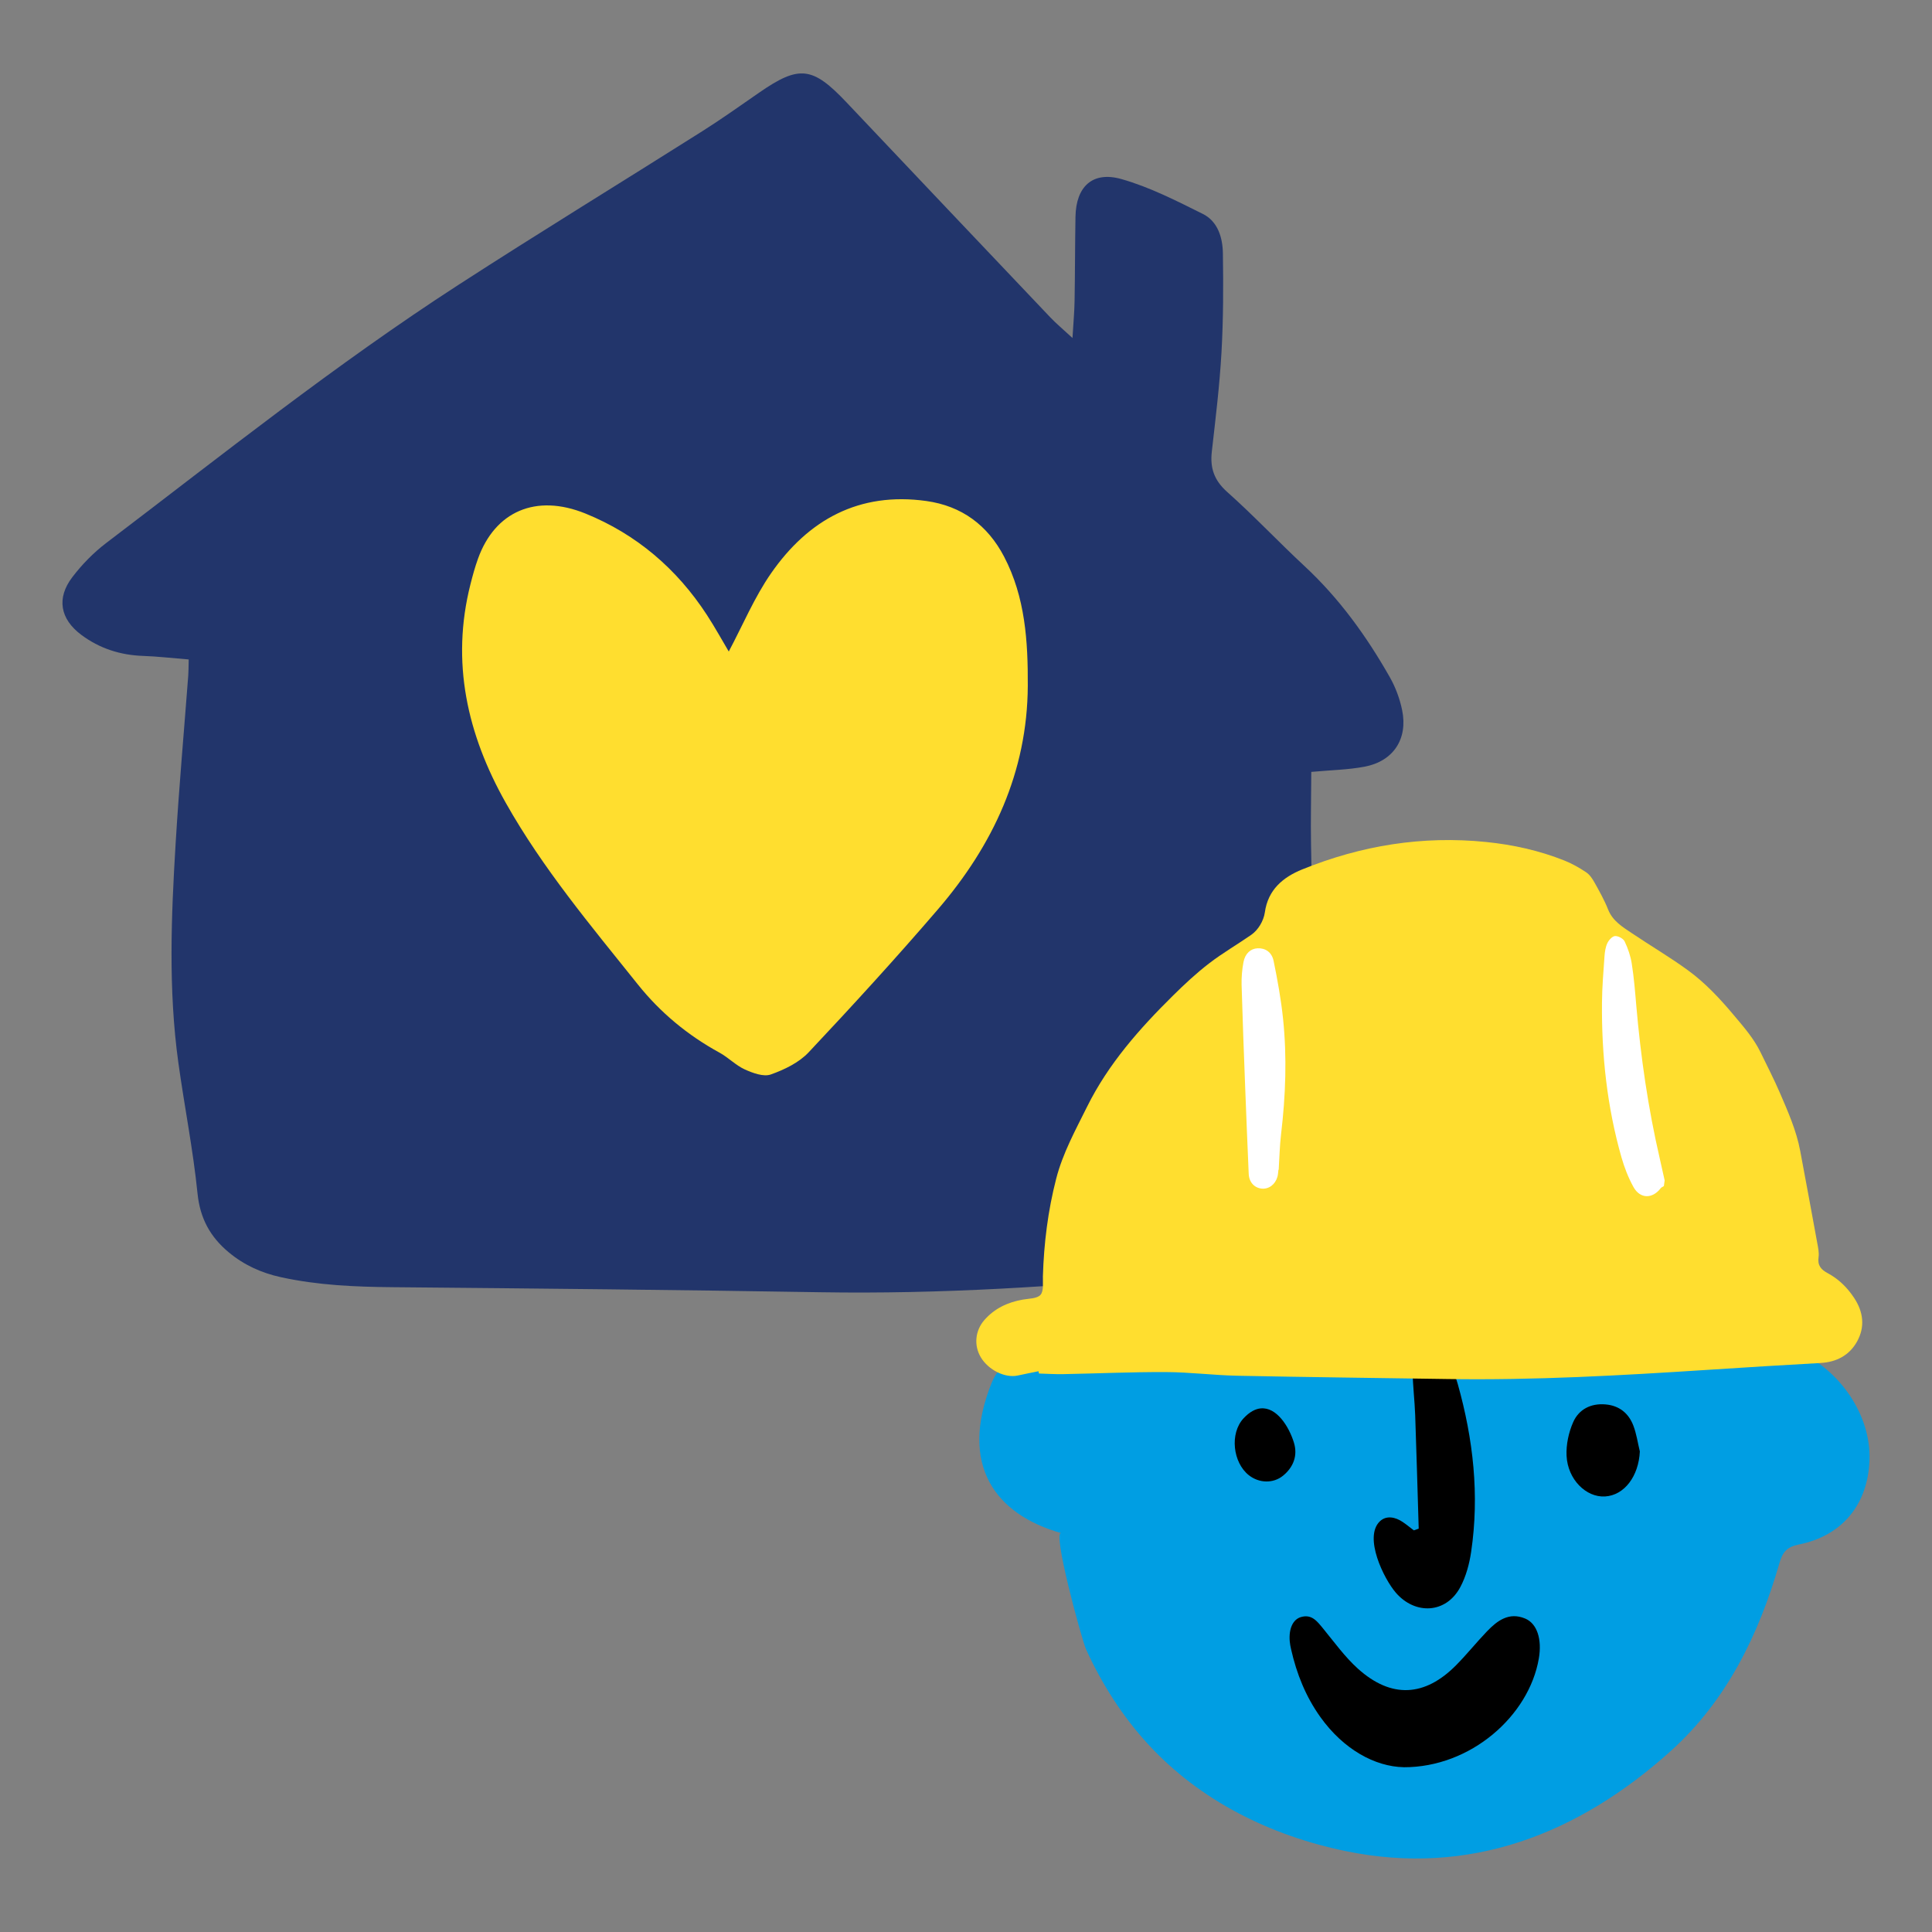<?xml version="1.0" encoding="UTF-8"?>
<svg id="Layer_1" xmlns="http://www.w3.org/2000/svg" version="1.1" viewBox="0 0 600 600">
  <rect x="0" y="0" width="600" height="600" fill="#808080" stroke="none"/>
  <!-- Generator: Adobe Illustrator 29.2.1, SVG Export Plug-In . SVG Version: 2.1.0 Build 116)  -->
  <defs>
    <style>
      .st0 {
        fill: #22356b;
      }

      .st1 {
        fill: #fff;
      }

      .st2 {
        fill: #009ee3;
      }

      .st3 {
        fill: #ffde2f;
      }
    </style>
  </defs>
  <path class="st0" d="M58.61,204.8c-5.28-.42-9.72-.95-14.16-1.1-7.09-.24-13.56-2.32-19.2-6.54-6.6-4.93-7.74-11.4-2.81-17.89,3-3.95,6.61-7.64,10.55-10.64,35.98-27.34,71.35-55.55,109.33-80.13,25.07-16.22,50.56-31.8,75.8-47.76,6.03-3.81,11.84-7.96,17.71-12.02,12.4-8.57,16.51-8.08,27.11,3.12,21.07,22.27,42.15,44.52,63.26,66.74,1.75,1.85,3.73,3.48,6.87,6.39.29-4.89.6-8.19.65-11.49.15-8.71.13-17.43.28-26.14.15-9.36,5.27-14.27,14.26-11.73,8.76,2.48,17.09,6.75,25.3,10.83,4.64,2.31,6.14,7.34,6.22,12.19.16,10.28.14,20.6-.44,30.86-.58,10.28-1.84,20.53-3,30.77-.58,5.1.73,8.91,4.75,12.5,8.28,7.37,15.9,15.49,24.03,23.04,10.78,10.01,19.25,21.75,26.46,34.44,1.8,3.16,3.14,6.75,3.87,10.32,1.83,8.94-2.74,15.85-11.66,17.54-5.14.97-10.45,1.06-16.56,1.62-.03,7.55-.21,15.09-.08,22.62.49,26.93,1.06,53.87,1.65,80.8.17,7.71-.17,15.22-3.45,22.49-1.47,3.27-1.83,7.19-2,10.85-.39,8.48-5.25,13.17-12.83,15-8.19,1.98-16.52,3.72-24.89,4.53-36.8,3.57-73.66,5.92-110.68,5.31-44.35-.74-88.7-1.17-133.05-1.57-11.66-.1-23.2-.6-34.64-3.1-6.1-1.33-11.5-3.79-16.26-7.76-5.71-4.76-8.87-10.49-9.66-18.25-1.38-13.61-4.08-27.09-5.96-40.66-3.13-22.63-2.22-45.35-.84-68.03,1.05-17.4,2.6-34.77,3.92-52.15.1-1.28.08-2.57.14-5.01Z"/>
  <path class="st3" d="M226.33,202.32c4.36-8.19,7.94-16.81,13.14-24.29,11.55-16.63,27.33-25.35,48.2-22.44,11.02,1.54,19.05,7.52,24.15,17.27,6.58,12.57,7.44,26.32,7.37,40.12-.14,26.8-10.83,49.55-27.94,69.46-12.99,15.12-26.46,29.85-40.12,44.37-3.01,3.2-7.53,5.38-11.76,6.88-2.26.79-5.59-.45-8.07-1.57-2.82-1.29-5.11-3.71-7.86-5.22-9.88-5.4-18.38-12.45-25.38-21.21-14.52-18.15-29.51-36-40.98-56.35-11.96-21.22-17.1-43.67-10.98-67.87.68-2.69,1.41-5.37,2.35-7.97,5.27-14.63,17.93-20.28,33.38-14.01,15.81,6.42,28.39,17.16,37.73,31.52,2.5,3.85,4.72,7.88,6.75,11.3Z"/>
  <path class="st2" d="M331.71,492.16c-2.05-8.53-3.54-16.43-2.13-16.04-20.47-5.78-31.89-21.11-21.59-46.73,6.04-15.02,23.06,3.03,28.77-15.03,5.38-17.04,14.34-31.77,27.95-43.48,10.31-8.87,20.61-17.76,31.13-26.39,14.28-11.72,30.7-16.52,49.14-14.65,12.68,1.29,25.46,1.75,37.54,6.49,35.99,14.13,58.81,40.27,69.99,76.94.87,2.85,2,4.66,4.94,5.93,14.11,6.07,23.61,20.37,23.14,34.2-.47,13.78-8.42,23.56-21.98,26.27-3.67.73-5.01,2.35-5.98,5.73-6.43,22.29-16.44,42.85-33.87,58.49-28.67,25.74-62.43,38.93-100.88,30.98-23.24-4.8-45.1-15.54-61.3-33.15-7.99-8.69-14.38-18.74-19.28-29.46-.67-1.46-3.44-11.14-5.6-20.11Z"/>
  <g>
    <path d="M435.93,548.82c-8.91-.18-18.66-5.5-25.85-15.54-4.54-6.34-7.4-13.45-9.11-21.04-.19-.83-.36-1.68-.43-2.52-.33-3.88.97-6.78,3.46-7.52,3.34-.99,5.02,1.27,6.85,3.49,3.51,4.28,6.8,8.87,10.88,12.55,10.35,9.3,20.77,8.76,30.54-1.16,3.3-3.34,6.25-7.03,9.5-10.42,3.22-3.36,6.85-6.1,11.87-4.01,3.72,1.54,5.28,6.43,4.26,12.39-3.05,17.88-21.22,33.86-41.97,33.79Z"/>
    <path d="M440.59,474.73c-.36-11.75-.67-23.5-1.09-35.24-.16-4.49-.73-8.97-.79-13.46-.05-4.43,1.69-6.9,4.65-7.41,3.04-.53,5.23,1.04,7.16,5.16.36.77.7,1.56.99,2.37.43,1.21.87,2.42,1.21,3.66,4.81,17.1,6.77,34.45,4.16,52.11-.55,3.75-1.59,7.64-3.36,10.95-4.45,8.34-14.06,8.64-20,1.79-3.82-4.41-10.05-17.27-5.02-22.17,2-1.94,4.8-1.4,7.13.18,1.19.8,2.3,1.73,3.45,2.6.5-.18,1-.35,1.5-.53Z"/>
    <path d="M509.27,450.73c-.36,7.73-4.81,13.66-10.82,14.01-5.87.34-11.59-5.28-11.94-12.65-.16-3.46.65-7.26,2.06-10.44,1.76-3.97,5.47-5.88,10-5.5,4.26.35,7.2,2.71,8.68,6.58.98,2.55,1.36,5.32,2.01,8Z"/>
    <path d="M391.55,437.39c4.86-.46,8.72,5.52,10.29,10.63,1.22,3.96-.11,7.6-3.38,10.27-3.04,2.48-7.46,2.35-10.62-.15-4.96-3.91-6.01-12.98-1.63-17.68,1.86-2,3.66-2.92,5.34-3.08Z"/>
  </g>
  <path class="st3" d="M322.53,425.85c-2.15.44-4.31.86-6.46,1.33-3.9.86-9.09-1.68-11.47-5.66-2.19-3.66-1.78-8.25,1.08-11.54,3.16-3.63,7.24-5.54,11.92-6.37,1.93-.34,4.52-.29,5.55-1.5,1.05-1.23.67-3.77.73-5.75.31-10.25,1.57-20.38,4.13-30.31,2.04-7.93,5.99-15.08,9.6-22.36,6.59-13.29,16.26-24.21,26.69-34.51,3.56-3.52,7.25-6.96,11.21-10,4.18-3.22,8.78-5.87,13.12-8.89,1.09-.76,2.04-1.87,2.73-3.02.71-1.18,1.26-2.57,1.45-3.92.97-7,5.59-10.9,11.59-13.34,18.34-7.44,37.36-10.54,57.15-8.52,8.38.85,16.51,2.66,24.32,5.77,2.36.94,4.62,2.23,6.73,3.64,1.09.73,1.93,1.99,2.59,3.17,1.52,2.73,3.07,5.47,4.21,8.36,1.45,3.68,4.58,5.48,7.54,7.48,5.74,3.87,11.74,7.38,17.32,11.46,5.34,3.9,9.86,8.74,14.13,13.83,3.1,3.69,6.26,7.27,8.38,11.64,2.03,4.19,4.17,8.33,6.01,12.6,2.51,5.83,5.1,11.65,6.28,17.94,1.78,9.48,3.54,18.97,5.27,28.46.28,1.52.65,3.13.44,4.62-.36,2.54.77,3.83,2.83,4.93,3.4,1.81,6.09,4.47,8.21,7.68,2.89,4.36,3.45,9.05.88,13.61-2.4,4.26-6.37,6.34-11.35,6.61-11.74.65-23.47,1.38-35.2,2.14-26.82,1.74-53.65,3.25-80.54,2.84-21.76-.33-43.52-.58-65.28-1.02-7.4-.15-14.78-1.11-22.17-1.14-10.65-.05-21.31.44-31.96.64-2.51.05-5.03-.12-7.54-.19-.04-.24-.09-.48-.13-.72Z"/>
  <g>
    <path class="st1" d="M516.73,368.35c-.34.22-.76.37-.99.67-2.57,3.35-6.38,3.34-8.45-.38-1.6-2.88-2.82-6.05-3.73-9.22-4.47-15.69-6.2-31.76-6.05-48.03.04-4.8.44-9.6.78-14.4.1-1.39.31-2.86.89-4.09.45-.95,1.53-2.15,2.38-2.2.99-.06,2.56.78,2.98,1.66,1.04,2.17,1.85,4.54,2.22,6.92.68,4.3,1.03,8.66,1.4,13,1.39,16.01,3.67,31.88,7.3,47.54.52,2.25,1,4.51,1.51,6.76-.08.59-.16,1.17-.24,1.76Z"/>
    <path class="st1" d="M397.03,363.27c-.1.73-.11,1.49-.31,2.19-.7,2.43-2.69,3.89-4.9,3.67-2.27-.23-3.91-2-4.02-4.57-.4-9.16-.77-18.31-1.12-27.47-.39-10.41-.8-20.83-1.09-31.24-.06-2.34.15-4.74.58-7.04.52-2.73,2.24-4.21,4.39-4.31,2.32-.11,4.39,1.13,4.97,3.91,1.22,5.92,2.3,11.91,2.93,17.92,1.25,11.96.81,23.93-.61,35.88-.44,3.67-.5,7.38-.74,11.07h-.08Z"/>
  </g>
</svg>